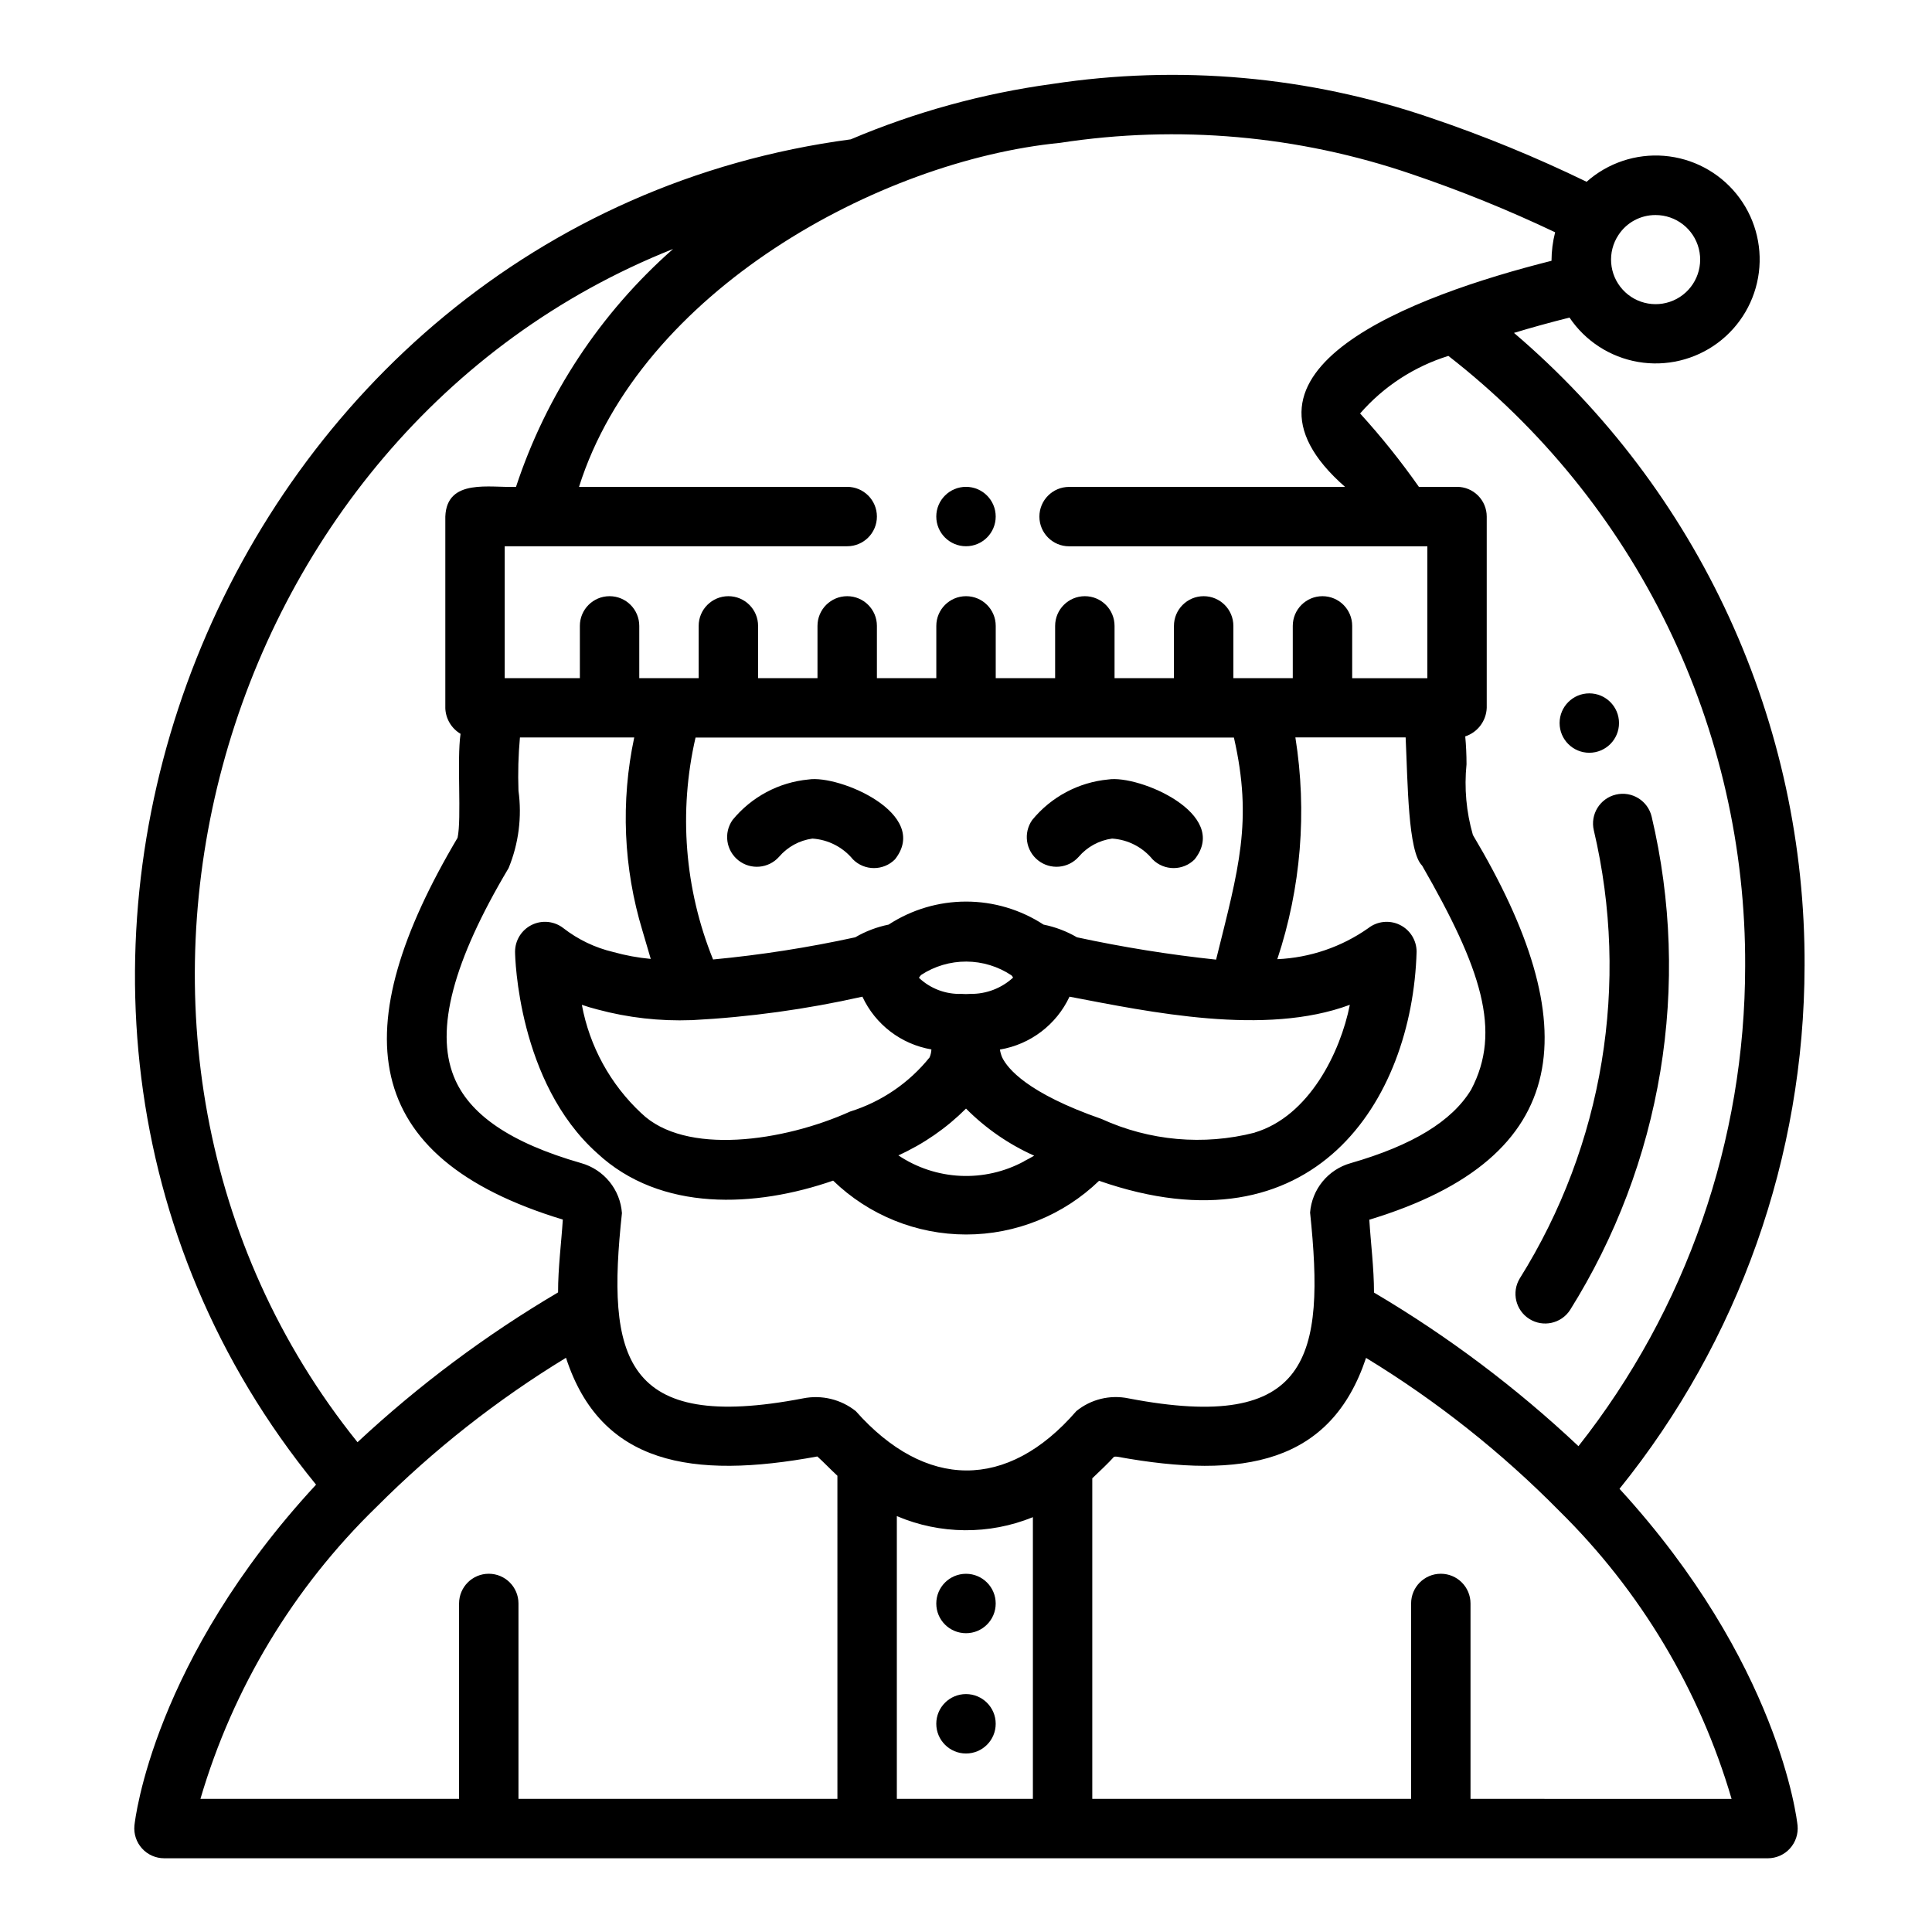 <?xml version="1.0" encoding="UTF-8"?>
<!-- Uploaded to: SVG Repo, www.svgrepo.com, Generator: SVG Repo Mixer Tools -->
<svg fill="#000000" width="800px" height="800px" version="1.1" viewBox="144 144 512 512" xmlns="http://www.w3.org/2000/svg">
 <g>
  <path d="m622.23 400c0.141-31.887-6.68-63.418-19.98-92.395-13.301-28.977-32.766-54.703-57.031-75.383 4.559-1.387 9.445-2.738 14.711-4.062 4.203 6.238 10.773 10.484 18.188 11.758 7.41 1.27 15.023-0.543 21.062-5.019 6.043-4.477 9.992-11.23 10.934-18.691 0.941-7.461-1.211-14.984-5.953-20.82-4.742-5.836-11.664-9.48-19.16-10.086s-14.918 1.879-20.535 6.875c-13.41-6.516-27.219-12.18-41.344-16.953-32.242-11.035-66.676-14.109-100.36-8.961-18.34 2.508-36.266 7.438-53.305 14.668-166.77 22.191-248.35 225.81-141.7 356.52-43.051 46.516-47.949 88.527-48.137 90.355-0.207 2.215 0.527 4.418 2.023 6.066 1.5 1.648 3.621 2.586 5.848 2.59h425.05c2.219-0.012 4.332-0.957 5.82-2.606 1.488-1.645 2.219-3.844 2.012-6.051-0.18-1.797-4.988-43.188-47.191-89.254 31.672-39.238 48.977-88.125 49.043-138.55zm-15.742 0h-0.004c-0.012 46.176-15.574 91-44.176 127.25-16.5-15.531-34.672-29.184-54.184-40.707 0-6.465-0.867-13.168-1.242-19.309 54.586-16.531 57.418-51.703 27.449-101.96v-0.004c-1.754-6.078-2.324-12.434-1.688-18.727 0-2.543-0.117-5.016-0.34-7.391h0.004c3.293-1.082 5.562-4.102 5.691-7.566v-50.695c0-2.086-0.832-4.09-2.309-5.566-1.473-1.477-3.477-2.305-5.562-2.305h-10.109c-4.777-6.805-9.98-13.301-15.578-19.445 6.231-7.156 14.332-12.441 23.395-15.254 24.605 19.137 44.488 43.66 58.125 71.691 13.633 28.027 20.656 58.812 20.523 89.984zm-177.25 117.96c-18.301 21.152-40.02 20.781-58.449 0-3.926-3.125-9.027-4.359-13.949-3.379-47.816 9.188-52.137-11.02-48.02-49.09-0.219-3.051-1.371-5.965-3.309-8.336-1.934-2.371-4.551-4.09-7.5-4.918-18.719-5.367-29.766-12.895-33.77-23.012-4.93-12.422-0.172-30.457 14.539-55.168 2.668-6.484 3.574-13.562 2.621-20.512-0.168-4.707-0.039-9.418 0.387-14.109h30.293-0.004c-3.617 16.984-2.867 34.609 2.184 51.227 0 0 0.977 3.379 2.195 7.461-3.371-0.309-6.707-0.926-9.965-1.836-4.789-1.133-9.277-3.281-13.164-6.297-2.387-1.879-5.637-2.231-8.367-0.902-2.734 1.328-4.465 4.102-4.465 7.137 0 1.418 0.789 34.637 21.75 53.371 16.848 15.695 42.043 14.406 62.543 7.281v0.004c9.449 9.148 22.082 14.266 35.234 14.273 13.148 0.008 25.789-5.098 35.246-14.234 56.867 19.844 83.004-21.254 84.145-60.711-0.004-3.035-1.738-5.801-4.473-7.125-2.731-1.32-5.977-0.969-8.359 0.906-7.082 4.977-15.438 7.82-24.082 8.203 6.285-18.922 7.926-39.074 4.789-58.766h29.219c0.574 12.105 0.605 30.293 4.367 33.969 15.688 27.277 21.176 43.879 12.988 59.379-5.062 8.367-15.555 14.762-31.945 19.477h0.004c-2.914 0.82-5.504 2.516-7.426 4.856-1.918 2.34-3.074 5.211-3.312 8.227 3.992 38.125 0.086 58.496-48.09 49.254-4.891-1.027-9.984 0.211-13.855 3.371zm41.762-178.5c5.055 22.207 1.25 34.793-4.723 58.852-12.387-1.316-24.695-3.293-36.871-5.918-2.746-1.598-5.734-2.734-8.852-3.363-6.106-3.981-13.238-6.102-20.527-6.102-7.293 0-14.426 2.121-20.531 6.102-3.113 0.629-6.102 1.766-8.848 3.363-12.43 2.715-25.012 4.68-37.676 5.879-7.547-18.66-9.168-39.195-4.644-58.812zm5.512 104.7c-13.551 3.469-27.883 2.188-40.605-3.629-19.68-6.848-24.906-13.383-26.309-16.281v0.004c-0.293-0.676-0.5-1.383-0.605-2.113 8.074-1.352 14.969-6.594 18.438-14.012 21.332 4.07 51.828 10.523 74.289 2.156-2.488 12.543-10.77 29.539-25.223 33.852zm-61.109 7.598h-0.004c-5.168 2.797-11.008 4.129-16.879 3.852s-11.559-2.152-16.441-5.426c6.672-3.019 12.746-7.223 17.926-12.398 5.199 5.238 11.324 9.469 18.066 12.484-0.883 0.527-1.773 0.984-2.688 1.465zm-101.46-12.754h-0.004c-8.184-7.641-13.703-17.707-15.742-28.715 1.348 0.465 2.731 0.875 4.141 1.234 8.109 2.184 16.504 3.133 24.898 2.824h0.164c15.195-0.797 30.301-2.879 45.145-6.219 3.43 7.383 10.266 12.609 18.289 13.98-0.035 0.727-0.199 1.441-0.48 2.113-5.438 6.766-12.766 11.762-21.051 14.348-17.672 7.969-43.762 11.746-55.379 0.41zm98.141-36.496h-0.004c0.168 0.164 0.301 0.355 0.395 0.57-3.07 2.82-7.098 4.363-11.266 4.312-0.816 0.062-1.641 0.062-2.457 0-4.16 0.133-8.203-1.402-11.227-4.266 0.172-0.262 0.359-0.508 0.562-0.742 3.566-2.336 7.738-3.57 12.004-3.555 4.262 0.02 8.426 1.289 11.973 3.656zm170.63-201.52c5.418-0.016 10.152 3.656 11.484 8.906 1.332 5.254-1.082 10.738-5.852 13.305-4.773 2.562-10.68 1.555-14.324-2.453-3.648-4.004-4.102-9.98-1.102-14.488 2.164-3.301 5.848-5.281 9.793-5.269zm-157.76-19.137c31.207-4.789 63.109-1.965 92.992 8.234 13.02 4.406 25.766 9.57 38.18 15.469-0.633 2.473-0.953 5.008-0.961 7.559-36.945 9.297-89.883 29.125-54.703 59.922h-73.141c-4.344 0-7.871 3.523-7.871 7.871s3.527 7.871 7.871 7.871h87.965 6.977v34.953h-19.918v-13.863c0-4.348-3.527-7.871-7.875-7.871-4.348 0-7.871 3.523-7.871 7.871v13.848h-15.742v-13.848c0-4.348-3.523-7.871-7.871-7.871-4.348 0-7.875 3.523-7.875 7.871v13.848h-15.742v-13.848c0-4.348-3.523-7.871-7.871-7.871-4.348 0-7.875 3.523-7.875 7.871v13.848h-15.742v-13.848c0-4.348-3.523-7.871-7.871-7.871s-7.875 3.523-7.875 7.871v13.848h-15.742v-13.848c0-4.348-3.523-7.871-7.871-7.871-4.348 0-7.875 3.523-7.875 7.871v13.848h-15.742v-13.848c0-4.348-3.523-7.871-7.871-7.871-4.348 0-7.875 3.523-7.875 7.871v13.848h-15.742v-13.848c0-4.348-3.523-7.871-7.871-7.871s-7.871 3.523-7.871 7.871v13.848h-19.918v-34.953h90.766c4.348 0 7.871-3.523 7.871-7.871 0-4.348-3.523-7.871-7.871-7.871h-71.07c16.344-51.82 79.461-86.445 127.5-91.168zm-102.58 28.129c-19.234 16.938-33.602 38.699-41.625 63.039-6.809 0.301-18.344-2.363-18.734 7.871v50.695h-0.004c0.07 2.836 1.598 5.438 4.039 6.883-1.016 6.992 0.316 22.387-0.789 27.551-29.867 50.383-26.426 84.688 27.891 101.18-0.387 6.055-1.273 12.91-1.258 19.301-19.105 11.266-36.926 24.578-53.152 39.699-84.262-104.79-39.004-267.54 83.633-316.22zm-78.664 333.44c15.117-15.16 32-28.457 50.285-39.594 9.203 28.285 33.379 32.273 66.605 26.152 1.637 1.457 3.488 3.426 5.32 5.109l0.004 85.637h-84.523v-51.789c0-4.348-3.523-7.875-7.871-7.875-4.348 0-7.871 3.527-7.871 7.875v51.789h-68.543c8.613-29.352 24.664-55.977 46.594-77.305zm137.96 2.363c11.5 4.894 24.48 4.996 36.055 0.281v74.66h-36.055zm152.03 74.941v-51.789c0-4.348-3.523-7.875-7.871-7.875s-7.871 3.527-7.871 7.875v51.789h-84.492v-84.957c1.93-1.844 4.305-4.07 5.769-5.715h0.004c0.297-0.051 0.598-0.051 0.895 0 33.457 6.102 56.578 1.73 65.883-26.199v0.004c18.668 11.371 35.867 24.996 51.215 40.562 21.473 21.133 37.188 47.402 45.656 76.312z"/>
  <path d="m566.38 364.05c9.578 40.621 2.504 83.391-19.641 118.77-2.207 3.672-1.07 8.438 2.559 10.719 3.629 2.277 8.414 1.238 10.766-2.344 12.082-19.281 20.219-40.766 23.934-63.215 3.715-22.449 2.934-45.41-2.293-67.555-1-4.231-5.246-6.852-9.477-5.848-4.231 1-6.852 5.246-5.848 9.477z"/>
  <path d="m565.18 343.49c4.348 0 7.875-3.523 7.875-7.871s-3.527-7.871-7.875-7.871c-4.348 0-7.871 3.523-7.871 7.871s3.523 7.871 7.871 7.871z"/>
  <path d="m400 288.76c4.348 0 7.871-3.523 7.871-7.871 0-4.348-3.523-7.871-7.871-7.871s-7.875 3.523-7.875 7.871c0 4.348 3.527 7.871 7.875 7.871z"/>
  <path d="m400 561.07c-4.348 0-7.875 3.527-7.875 7.875s3.527 7.871 7.875 7.871 7.871-3.523 7.871-7.871-3.523-7.875-7.871-7.875z"/>
  <path d="m400 592.95c-4.348 0-7.875 3.523-7.875 7.871 0 4.348 3.527 7.875 7.875 7.875s7.871-3.527 7.871-7.875c0-4.348-3.523-7.871-7.871-7.871z"/>
  <path d="m350.45 371.07c2.254-2.641 5.398-4.359 8.84-4.836 4.191 0.27 8.086 2.266 10.754 5.512 3.074 3.074 8.055 3.074 11.129 0 9.523-12.066-14.738-22.449-22.906-21.176-7.879 0.746-15.129 4.613-20.137 10.738-2.398 3.414-1.719 8.105 1.551 10.695 3.269 2.59 7.992 2.18 10.77-0.934z"/>
  <path d="m429.86 371.07c2.258-2.644 5.406-4.363 8.852-4.836 4.191 0.266 8.082 2.262 10.742 5.512 3.074 3.074 8.059 3.074 11.133 0 9.523-12.059-14.746-22.449-22.898-21.176-7.879 0.746-15.133 4.613-20.145 10.738-2.402 3.414-1.719 8.105 1.551 10.695 3.269 2.59 7.992 2.18 10.766-0.934z"/>
 </g>
</svg>
